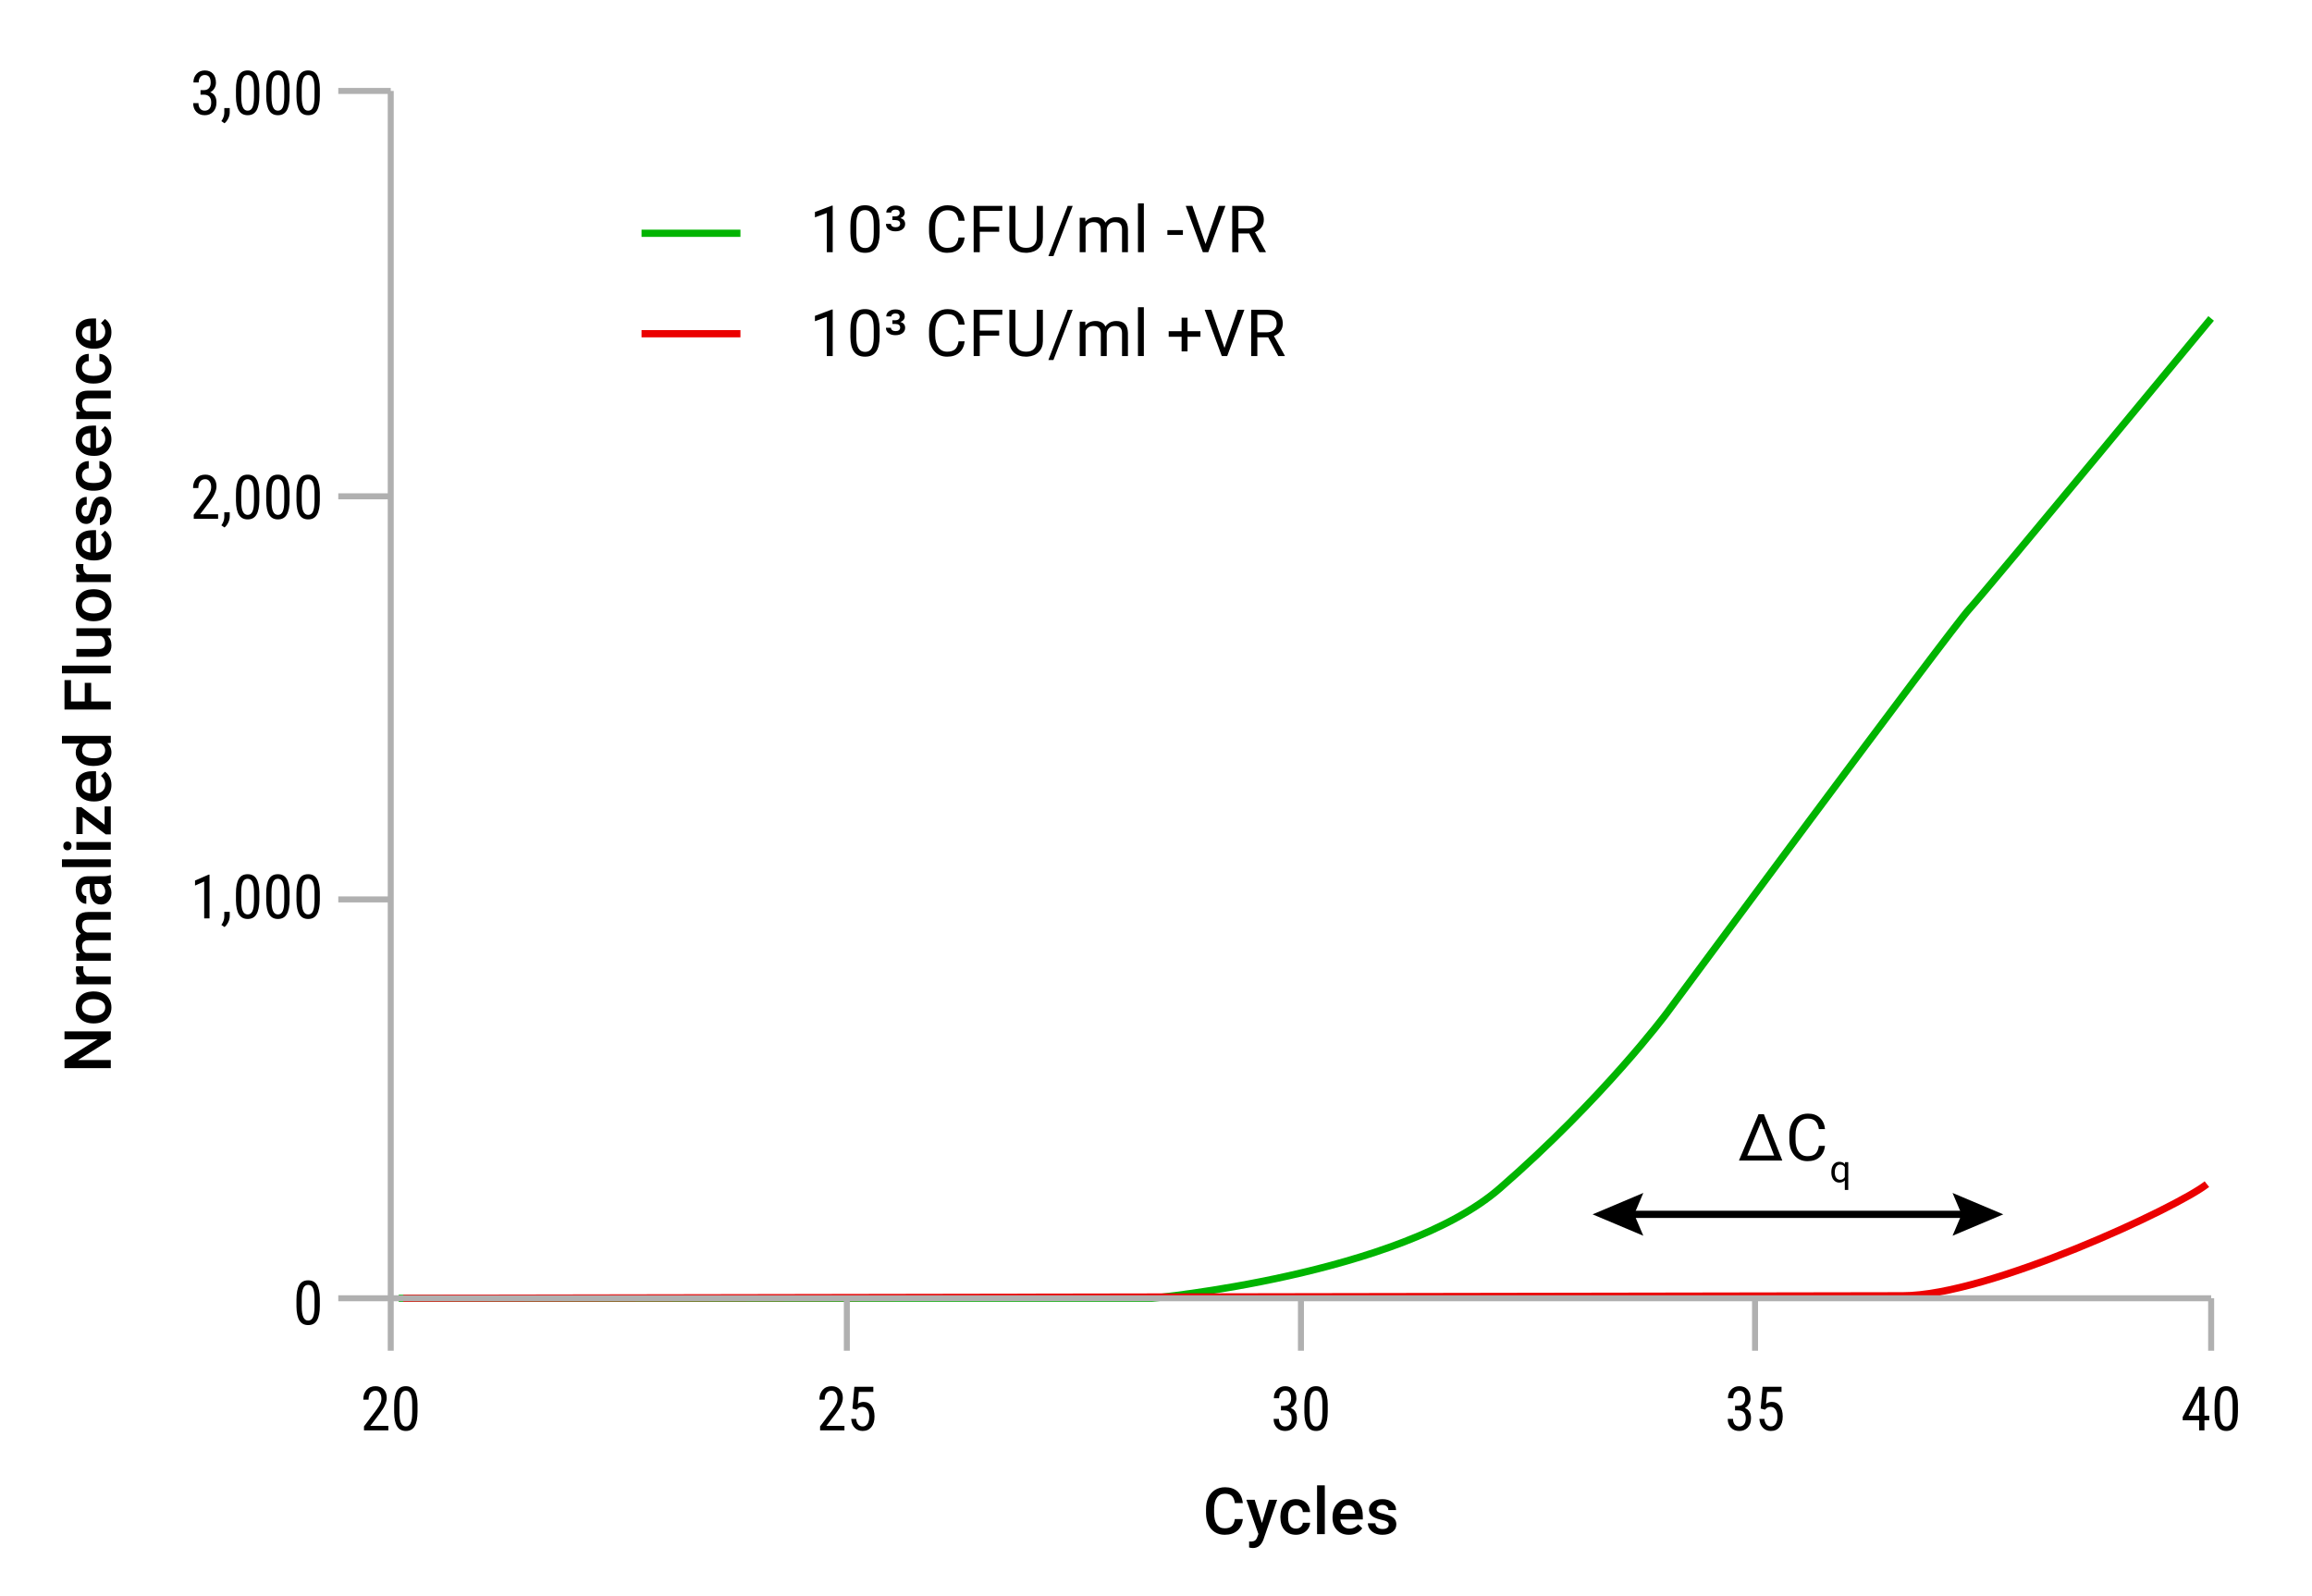 <?xml version="1.0" encoding="UTF-8"?><svg id="b" xmlns="http://www.w3.org/2000/svg" viewBox="0 0 640 441.957"><rect x="88.784" y="411.217" width="542.676" height="18.027" style="fill:none;"/><path d="M344.033,420.563c-.129,1.367-.634,2.433-1.514,3.199s-2.051,1.148-3.512,1.148c-1.021,0-1.92-.242-2.697-.726-.777-.484-1.377-1.172-1.8-2.064-.422-.892-.643-1.927-.66-3.106v-1.197c0-1.209.214-2.273.643-3.195.429-.921,1.043-1.631,1.844-2.13.801-.499,1.727-.748,2.776-.748,1.414,0,2.553.383,3.415,1.148s1.364,1.85,1.505,3.252h-2.218c-.105-.921-.374-1.585-.806-1.993-.431-.408-1.063-.612-1.896-.612-.968,0-1.712.354-2.23,1.062-.52.708-.785,1.746-.797,3.114v1.136c0,1.386.248,2.443.744,3.171.495.728,1.222,1.092,2.178,1.092.874,0,1.531-.197,1.972-.59.439-.393.719-1.047.836-1.962h2.218Z"/><path d="M349.327,421.672l1.936-6.459h2.28l-3.785,10.965c-.58,1.602-1.566,2.402-2.956,2.402-.312,0-.654-.053-1.03-.159v-1.663l.405.026c.539,0,.945-.098,1.219-.294.272-.196.488-.526.646-.989l.309-.818-3.345-9.471h2.306l2.016,6.459Z"/><path d="M358.748,423.203c.533,0,.977-.155,1.328-.466.353-.311.54-.695.563-1.153h2.016c-.023.592-.208,1.146-.555,1.659-.346.514-.815.919-1.408,1.219s-1.231.449-1.918.449c-1.332,0-2.389-.431-3.169-1.293s-1.17-2.053-1.17-3.573v-.22c0-1.449.387-2.609,1.161-3.48.775-.872,1.831-1.307,3.169-1.307,1.132,0,2.055.33,2.768.99s1.087,1.527,1.122,2.601h-2.016c-.023-.546-.21-.995-.559-1.347-.35-.352-.794-.528-1.333-.528-.692,0-1.227.25-1.602.752-.376.501-.566,1.263-.572,2.284v.343c0,1.033.186,1.803.559,2.31.372.507.911.761,1.615.761Z"/><path d="M366.726,424.734h-2.138v-13.518h2.138v13.518Z"/><path d="M373.427,424.91c-1.355,0-2.454-.427-3.296-1.28s-1.263-1.99-1.263-3.41v-.264c0-.95.184-1.8.55-2.548.367-.748.882-1.33,1.545-1.747s1.402-.625,2.218-.625c1.296,0,2.298.414,3.005,1.241.707.828,1.061,1.998,1.061,3.512v.862h-6.222c.064.786.327,1.408.787,1.866.461.458,1.04.687,1.738.687.979,0,1.778-.396,2.394-1.188l1.153,1.1c-.382.569-.891,1.011-1.527,1.324-.637.314-1.351.471-2.143.471ZM373.172,416.752c-.587,0-1.061.205-1.422.616-.36.411-.591.983-.69,1.716h4.074v-.159c-.047-.715-.237-1.257-.571-1.624-.335-.367-.799-.55-1.391-.55Z"/><path d="M384.424,422.147c0-.381-.157-.672-.472-.871-.313-.2-.834-.375-1.562-.528-.728-.152-1.335-.346-1.822-.581-1.067-.516-1.602-1.264-1.602-2.244,0-.821.347-1.508,1.039-2.06.692-.551,1.572-.827,2.64-.827,1.139,0,2.058.282,2.759.845.701.563,1.052,1.294,1.052,2.191h-2.139c0-.411-.152-.752-.457-1.025-.306-.272-.71-.409-1.215-.409-.47,0-.853.109-1.148.326-.296.217-.444.508-.444.872,0,.329.138.583.414.766.275.182.833.365,1.672.55.839.185,1.497.405,1.976.66s.833.562,1.064.919c.232.358.348.792.348,1.303,0,.856-.354,1.55-1.064,2.081-.71.531-1.64.796-2.79.796-.78,0-1.476-.141-2.086-.422-.609-.281-1.085-.668-1.425-1.162-.341-.493-.511-1.023-.511-1.593h2.077c.029.505.22.893.571,1.166.353.273.819.409,1.399.409.563,0,.992-.107,1.285-.321.293-.214.44-.494.44-.84Z"/><rect x="17.149" y="79.364" width="18.027" height="225.875" style="fill:none;"/><path d="M30.667,285.541v2.227l-9.091,5.712h9.091v2.227h-12.813v-2.227l9.126-5.729h-9.126v-2.209h12.813Z"/><path d="M25.817,283.337c-.933,0-1.773-.185-2.521-.554s-1.323-.889-1.725-1.558c-.402-.669-.603-1.438-.603-2.306,0-1.285.414-2.328,1.241-3.128.828-.801,1.925-1.233,3.292-1.298l.502-.009c.938,0,1.777.18,2.517.541s1.312.877,1.716,1.549.607,1.448.607,2.328c0,1.344-.447,2.419-1.342,3.226s-2.087,1.21-3.578,1.21h-.105ZM26.002,281.198c.979,0,1.747-.202,2.301-.607.554-.405.832-.968.832-1.69s-.282-1.283-.845-1.685c-.563-.402-1.388-.603-2.473-.603-.962,0-1.725.207-2.288.621-.563.414-.845.976-.845,1.685,0,.698.277,1.253.832,1.664.554.411,1.383.616,2.486.616Z"/><path d="M23.098,267.51c-.047.282-.07.572-.07.871,0,.98.375,1.64,1.126,1.98h6.512v2.139h-9.522v-2.042l1.064-.053c-.827-.516-1.241-1.232-1.241-2.147,0-.305.041-.558.123-.757l2.007.009Z"/><path d="M21.145,263.968l.994-.062c-.78-.669-1.17-1.584-1.17-2.746,0-1.273.487-2.144,1.461-2.614-.974-.692-1.461-1.666-1.461-2.922,0-1.05.291-1.832.871-2.345.581-.513,1.438-.776,2.57-.788h6.257v2.139h-6.196c-.604,0-1.047.132-1.329.396s-.422.701-.422,1.311c0,.487.13.885.392,1.193.261.308.603.523,1.025.646l6.53-.009v2.139h-6.266c-1.121.029-1.681.602-1.681,1.716,0,.856.349,1.464,1.047,1.821h6.899v2.139h-9.522v-2.015Z"/><path d="M30.667,244.426c-.182.094-.478.176-.889.247.71.681,1.064,1.514,1.064,2.499,0,.957-.272,1.737-.818,2.341-.545.604-1.22.907-2.024.907-1.015,0-1.794-.377-2.336-1.131-.543-.754-.814-1.832-.814-3.234v-1.311h-.625c-.493,0-.887.138-1.184.414s-.445.695-.445,1.258c0,.487.122.886.365,1.197.244.311.553.467.929.467v2.138c-.522,0-1.011-.173-1.465-.519s-.811-.817-1.069-1.413c-.258-.595-.387-1.26-.387-1.993,0-1.115.28-2.003.84-2.667.561-.663,1.348-1.003,2.363-1.021h4.294c.857,0,1.54-.12,2.051-.361h.149v2.183ZM29.126,246.776c0-.422-.103-.82-.308-1.192-.205-.373-.481-.653-.827-.84h-1.795v1.153c0,.792.138,1.388.414,1.787.276.399.666.598,1.17.598.411,0,.738-.136.981-.409s.365-.638.365-1.096Z"/><path d="M30.667,237.909v2.139h-13.518v-2.139h13.518Z"/><path d="M18.671,235.397c-.329,0-.602-.104-.818-.312-.217-.208-.326-.506-.326-.893s.108-.687.326-.898c.217-.211.49-.316.818-.316.323,0,.591.105.805.316.214.211.321.511.321.898s-.107.685-.321.893c-.214.208-.482.312-.805.312ZM30.667,233.126v2.139h-9.522v-2.139h9.522Z"/><path d="M28.959,228.335v-5.069h1.708v7.727h-1.399l-6.398-4.832v4.744h-1.725v-7.454h1.355l6.459,4.884Z"/><path d="M30.842,217.321c0,1.355-.427,2.454-1.28,3.296s-1.99,1.263-3.41,1.263h-.264c-.95,0-1.8-.183-2.548-.55s-1.33-.882-1.747-1.545c-.417-.663-.625-1.402-.625-2.217,0-1.297.414-2.298,1.241-3.005.828-.707,1.998-1.061,3.512-1.061h.862v6.222c.786-.064,1.408-.327,1.866-.788.458-.46.687-1.04.687-1.738,0-.98-.396-1.778-1.188-2.394l1.1-1.153c.569.381,1.011.891,1.324,1.527.314.637.471,1.351.471,2.143ZM22.685,217.577c0,.586.205,1.06.616,1.421.411.361.983.591,1.716.691v-4.075h-.159c-.715.047-1.257.238-1.624.572s-.55.798-.55,1.391Z"/><path d="M25.835,212.063c-1.467,0-2.645-.34-3.533-1.021-.889-.68-1.333-1.593-1.333-2.737,0-1.009.352-1.825,1.056-2.446h-4.875v-2.139h13.518v1.936l-.986.105c.774.64,1.162,1.493,1.162,2.561,0,1.115-.449,2.017-1.346,2.706-.898.689-2.118,1.034-3.661,1.034ZM26.02,209.924c.968,0,1.723-.186,2.266-.559.542-.373.814-.902.814-1.588,0-.875-.39-1.514-1.17-1.918h-4.066c-.763.393-1.144,1.026-1.144,1.901,0,.692.274,1.226.823,1.602.549.375,1.375.563,2.478.563Z"/><path d="M25.237,189.05v5.157h5.43v2.227h-12.813v-8.141h1.795v5.914h3.811v-5.157h1.778Z"/><path d="M30.667,184.285v2.139h-13.518v-2.139h13.518Z"/><path d="M29.734,176.008c.739.628,1.108,1.52,1.108,2.675,0,1.033-.302,1.814-.906,2.345-.604.531-1.479.796-2.623.796h-6.169v-2.139h6.143c1.208,0,1.813-.501,1.813-1.505,0-1.038-.373-1.739-1.118-2.103h-6.838v-2.139h9.522v2.016l-.933.053Z"/><path d="M25.817,171.982c-.933,0-1.773-.185-2.521-.554s-1.323-.889-1.725-1.558c-.402-.669-.603-1.438-.603-2.306,0-1.285.414-2.328,1.241-3.128.828-.801,1.925-1.233,3.292-1.298l.502-.009c.938,0,1.777.18,2.517.541s1.312.877,1.716,1.549.607,1.448.607,2.328c0,1.344-.447,2.419-1.342,3.226s-2.087,1.21-3.578,1.21h-.105ZM26.002,169.843c.979,0,1.747-.202,2.301-.607.554-.405.832-.968.832-1.69s-.282-1.283-.845-1.685c-.563-.402-1.388-.603-2.473-.603-.962,0-1.725.207-2.288.621-.563.414-.845.976-.845,1.685,0,.698.277,1.253.832,1.664.554.411,1.383.616,2.486.616Z"/><path d="M23.098,156.155c-.047.282-.07.572-.07.871,0,.98.375,1.64,1.126,1.98h6.512v2.139h-9.522v-2.042l1.064-.053c-.827-.516-1.241-1.232-1.241-2.147,0-.305.041-.558.123-.757l2.007.009Z"/><path d="M30.842,150.598c0,1.355-.427,2.454-1.28,3.296s-1.99,1.263-3.41,1.263h-.264c-.95,0-1.8-.183-2.548-.55s-1.33-.882-1.747-1.545c-.417-.663-.625-1.402-.625-2.217,0-1.297.414-2.298,1.241-3.005.828-.707,1.998-1.061,3.512-1.061h.862v6.222c.786-.064,1.408-.327,1.866-.788.458-.46.687-1.04.687-1.738,0-.98-.396-1.778-1.188-2.394l1.1-1.153c.569.381,1.011.891,1.324,1.527.314.637.471,1.351.471,2.143ZM22.685,150.853c0,.586.205,1.06.616,1.421.411.361.983.591,1.716.691v-4.075h-.159c-.715.047-1.257.238-1.624.572s-.55.798-.55,1.391Z"/><path d="M28.079,139.602c-.381,0-.672.157-.871.471-.2.314-.375.834-.528,1.562-.152.728-.346,1.335-.581,1.822-.516,1.068-1.264,1.602-2.244,1.602-.821,0-1.508-.346-2.06-1.038-.551-.692-.827-1.572-.827-2.64,0-1.138.282-2.058.845-2.759.563-.701,1.294-1.052,2.191-1.052v2.139c-.411,0-.752.153-1.025.458-.272.305-.409.71-.409,1.215,0,.469.109.852.326,1.148.217.296.508.444.872.444.329,0,.583-.138.766-.414.182-.276.365-.833.55-1.672.185-.839.405-1.498.66-1.976s.562-.833.919-1.065c.358-.231.792-.348,1.303-.348.856,0,1.55.355,2.081,1.065.531.71.796,1.64.796,2.79,0,.78-.141,1.476-.422,2.085-.281.61-.668,1.085-1.162,1.426-.493.34-1.023.51-1.593.51v-2.077c.505-.029.893-.22,1.166-.572s.409-.818.409-1.399c0-.563-.107-.991-.321-1.285-.214-.293-.494-.44-.84-.44Z"/><path d="M29.135,131.545c0-.534-.155-.977-.466-1.329s-.695-.54-1.153-.563v-2.016c.592.023,1.146.208,1.659.555.514.346.919.815,1.219,1.408.299.593.449,1.232.449,1.919,0,1.332-.431,2.388-1.293,3.168s-2.053,1.17-3.573,1.17h-.22c-1.449,0-2.609-.387-3.48-1.162-.872-.774-1.307-1.831-1.307-3.168,0-1.132.33-2.055.99-2.768s1.527-1.087,2.601-1.122v2.016c-.546.023-.995.209-1.347.559s-.528.793-.528,1.333c0,.692.25,1.226.752,1.602.501.375,1.263.566,2.284.572h.343c1.033,0,1.803-.186,2.31-.559s.761-.911.761-1.615Z"/><path d="M30.842,121.649c0,1.355-.427,2.454-1.28,3.296s-1.99,1.263-3.41,1.263h-.264c-.95,0-1.8-.183-2.548-.55s-1.33-.882-1.747-1.545c-.417-.663-.625-1.402-.625-2.217,0-1.297.414-2.298,1.241-3.005.828-.707,1.998-1.061,3.512-1.061h.862v6.222c.786-.064,1.408-.327,1.866-.788.458-.46.687-1.04.687-1.738,0-.98-.396-1.778-1.188-2.394l1.1-1.153c.569.381,1.011.891,1.324,1.527.314.637.471,1.351.471,2.143ZM22.685,121.904c0,.586.205,1.06.616,1.421.411.361.983.591,1.716.691v-4.075h-.159c-.715.047-1.257.238-1.624.572s-.55.798-.55,1.391Z"/><path d="M21.145,114.006l1.1-.062c-.851-.704-1.276-1.628-1.276-2.772,0-1.983,1.135-2.992,3.406-3.027h6.292v2.139h-6.169c-.604,0-1.052.13-1.342.392s-.436.688-.436,1.28c0,.863.39,1.505,1.17,1.927h6.776v2.139h-9.522v-2.015Z"/><path d="M29.135,101.874c0-.534-.155-.977-.466-1.329s-.695-.54-1.153-.563v-2.016c.592.023,1.146.208,1.659.555.514.346.919.815,1.219,1.408.299.593.449,1.232.449,1.919,0,1.332-.431,2.388-1.293,3.168s-2.053,1.17-3.573,1.17h-.22c-1.449,0-2.609-.387-3.48-1.162-.872-.774-1.307-1.831-1.307-3.168,0-1.132.33-2.055.99-2.768s1.527-1.087,2.601-1.122v2.016c-.546.023-.995.209-1.347.559s-.528.793-.528,1.333c0,.692.25,1.226.752,1.602.501.375,1.263.566,2.284.572h.343c1.033,0,1.803-.186,2.31-.559s.761-.911.761-1.615Z"/><path d="M30.842,91.978c0,1.355-.427,2.454-1.28,3.296s-1.99,1.263-3.41,1.263h-.264c-.95,0-1.8-.183-2.548-.55s-1.33-.882-1.747-1.545c-.417-.663-.625-1.402-.625-2.217,0-1.297.414-2.298,1.241-3.005.828-.707,1.998-1.061,3.512-1.061h.862v6.222c.786-.064,1.408-.327,1.866-.788.458-.46.687-1.04.687-1.738,0-.98-.396-1.778-1.188-2.394l1.1-1.153c.569.381,1.011.891,1.324,1.527.314.637.471,1.351.471,2.143ZM22.685,92.233c0,.586.205,1.06.616,1.421.411.361.983.591,1.716.691v-4.075h-.159c-.715.047-1.257.238-1.624.572s-.55.798-.55,1.391Z"/><path d="M230.509,69.817h-1.637v-10.851l-3.283,1.206v-1.479l4.664-1.751h.255v12.875Z"/><path d="M243.494,64.352c0,1.907-.326,3.324-.977,4.251-.651.927-1.669,1.39-3.054,1.39-1.367,0-2.379-.453-3.037-1.359-.657-.907-.997-2.26-1.021-4.062v-2.174c0-1.883.326-3.283.977-4.198.651-.915,1.672-1.373,3.062-1.373,1.379,0,2.394.442,3.045,1.325.651.883.985,2.246,1.003,4.088v2.112ZM241.866,62.125c0-1.378-.194-2.383-.581-3.014-.387-.63-1-.946-1.839-.946-.833,0-1.44.314-1.821.941-.382.628-.578,1.593-.59,2.896v2.605c0,1.385.201,2.407.603,3.067.402.66,1.01.99,1.826.99.804,0,1.4-.311,1.791-.933.39-.622.594-1.602.612-2.939v-2.667Z"/><path d="M247.027,59.908h.739c.434,0,.757-.09.968-.27.211-.18.317-.411.317-.694,0-.265-.093-.483-.277-.654-.185-.171-.483-.256-.893-.256-.334,0-.612.075-.832.227-.22.151-.33.349-.33.592h-1.381c0-.575.239-1.043.717-1.404.478-.361,1.081-.541,1.808-.541.804,0,1.435.177,1.893.532.458.355.686.837.686,1.448,0,.323-.103.618-.308.884-.206.267-.502.474-.889.621.874.241,1.312.78,1.312,1.619,0,.622-.25,1.116-.748,1.483-.499.367-1.147.55-1.945.55-.774,0-1.405-.185-1.892-.555-.487-.37-.73-.868-.73-1.496h1.391c0,.264.116.484.348.66.232.176.544.264.938.264.411,0,.723-.088.937-.264.214-.176.321-.414.321-.713,0-.663-.458-1-1.373-1.012h-.774v-1.021Z"/><path d="M267.039,65.751c-.158,1.355-.659,2.401-1.5,3.138s-1.961,1.104-3.357,1.104c-1.514,0-2.727-.542-3.639-1.628-.912-1.085-1.368-2.538-1.368-4.356v-1.232c0-1.191.212-2.238.638-3.142.426-.903,1.028-1.597,1.809-2.082.78-.484,1.684-.726,2.711-.726,1.361,0,2.452.38,3.273,1.14.821.76,1.3,1.812,1.435,3.155h-1.698c-.147-1.024-.465-1.766-.955-2.225s-1.175-.688-2.055-.688c-1.08,0-1.926.399-2.539,1.198-.613.799-.92,1.935-.92,3.409v1.242c0,1.392.291,2.499.872,3.321.581.822,1.393,1.233,2.438,1.233.938,0,1.659-.213,2.161-.638s.834-1.166.999-2.222h1.698Z"/><path d="M276.592,64.159h-5.377v5.659h-1.689v-12.813h7.938v1.381h-6.249v4.392h5.377v1.382Z"/><path d="M288.688,57.004v8.712c-.006,1.208-.386,2.197-1.14,2.966s-1.776,1.2-3.067,1.293l-.449.018c-1.402,0-2.52-.378-3.353-1.135-.833-.757-1.256-1.798-1.268-3.124v-8.73h1.672v8.677c0,.927.255,1.647.766,2.161.51.513,1.238.77,2.183.77.956,0,1.688-.255,2.195-.766.508-.511.762-1.229.762-2.156v-8.686h1.698Z"/><path d="M291.605,70.917h-1.399l5.351-13.914h1.39l-5.342,13.914Z"/><path d="M300.418,60.295l.044,1.056c.698-.821,1.64-1.232,2.825-1.232,1.332,0,2.238.51,2.719,1.531.317-.458.729-.827,1.237-1.109.507-.282,1.107-.422,1.799-.422,2.089,0,3.151,1.106,3.186,3.318v6.38h-1.628v-6.284c0-.68-.156-1.189-.467-1.527s-.833-.506-1.566-.506c-.604,0-1.106.18-1.505.541s-.631.847-.695,1.457v6.319h-1.637v-6.24c0-1.384-.678-2.077-2.033-2.077-1.068,0-1.798.455-2.191,1.364v6.953h-1.628v-9.522h1.54Z"/><path d="M316.634,69.817h-1.628v-13.518h1.628v13.518Z"/><path d="M327.449,65.039h-4.295v-1.329h4.295v1.329Z"/><path d="M333.711,67.573l3.661-10.569h1.848l-4.752,12.813h-1.496l-4.744-12.813h1.84l3.644,10.569Z"/><path d="M345.815,64.634h-3.01v5.184h-1.698v-12.813h4.242c1.443,0,2.553.329,3.331.985.777.657,1.166,1.614,1.166,2.869,0,.798-.216,1.493-.647,2.086-.431.592-1.031,1.036-1.8,1.329l3.01,5.439v.105h-1.812l-2.781-5.184ZM342.806,63.252h2.597c.839,0,1.506-.217,2.002-.652.495-.435.743-1.017.743-1.746,0-.793-.236-1.401-.708-1.825-.473-.423-1.154-.638-2.046-.644h-2.588v4.867Z"/><path d="M230.509,98.57h-1.637v-10.851l-3.283,1.206v-1.479l4.664-1.751h.255v12.875Z"/><path d="M243.494,93.105c0,1.907-.326,3.324-.977,4.251-.651.927-1.669,1.39-3.054,1.39-1.367,0-2.379-.453-3.037-1.359-.657-.907-.997-2.26-1.021-4.062v-2.174c0-1.883.326-3.283.977-4.198.651-.915,1.672-1.373,3.062-1.373,1.379,0,2.394.442,3.045,1.325.651.883.985,2.246,1.003,4.088v2.112ZM241.866,90.878c0-1.378-.194-2.383-.581-3.014-.387-.63-1-.946-1.839-.946-.833,0-1.44.314-1.821.941-.382.628-.578,1.593-.59,2.896v2.605c0,1.385.201,2.407.603,3.067.402.66,1.01.99,1.826.99.804,0,1.4-.311,1.791-.933.39-.622.594-1.602.612-2.939v-2.667Z"/><path d="M247.027,88.661h.739c.434,0,.757-.09.968-.27.211-.18.317-.411.317-.694,0-.265-.093-.483-.277-.654-.185-.171-.483-.256-.893-.256-.334,0-.612.075-.832.227-.22.151-.33.349-.33.592h-1.381c0-.575.239-1.043.717-1.404.478-.361,1.081-.541,1.808-.541.804,0,1.435.177,1.893.532.458.355.686.837.686,1.448,0,.323-.103.618-.308.884-.206.267-.502.474-.889.621.874.241,1.312.78,1.312,1.619,0,.622-.25,1.116-.748,1.483-.499.367-1.147.55-1.945.55-.774,0-1.405-.185-1.892-.555-.487-.37-.73-.868-.73-1.496h1.391c0,.264.116.484.348.66.232.176.544.264.938.264.411,0,.723-.088.937-.264.214-.176.321-.414.321-.713,0-.663-.458-1-1.373-1.012h-.774v-1.021Z"/><path d="M267.039,94.504c-.158,1.355-.659,2.401-1.5,3.138s-1.961,1.104-3.357,1.104c-1.514,0-2.727-.542-3.639-1.628-.912-1.085-1.368-2.538-1.368-4.356v-1.232c0-1.191.212-2.238.638-3.142.426-.903,1.028-1.597,1.809-2.082.78-.484,1.684-.726,2.711-.726,1.361,0,2.452.38,3.273,1.14.821.76,1.3,1.812,1.435,3.155h-1.698c-.147-1.024-.465-1.766-.955-2.225s-1.175-.688-2.055-.688c-1.08,0-1.926.399-2.539,1.198-.613.799-.92,1.935-.92,3.409v1.242c0,1.392.291,2.499.872,3.321.581.822,1.393,1.233,2.438,1.233.938,0,1.659-.213,2.161-.638s.834-1.166.999-2.222h1.698Z"/><path d="M276.592,92.912h-5.377v5.659h-1.689v-12.813h7.938v1.381h-6.249v4.392h5.377v1.382Z"/><path d="M288.688,85.757v8.712c-.006,1.208-.386,2.197-1.14,2.966s-1.776,1.2-3.067,1.293l-.449.018c-1.402,0-2.52-.378-3.353-1.135-.833-.757-1.256-1.798-1.268-3.124v-8.73h1.672v8.677c0,.927.255,1.647.766,2.161.51.513,1.238.77,2.183.77.956,0,1.688-.255,2.195-.766.508-.511.762-1.229.762-2.156v-8.686h1.698Z"/><path d="M291.605,99.67h-1.399l5.351-13.914h1.39l-5.342,13.914Z"/><path d="M300.418,89.048l.044,1.056c.698-.821,1.64-1.232,2.825-1.232,1.332,0,2.238.51,2.719,1.531.317-.458.729-.827,1.237-1.109.507-.282,1.107-.422,1.799-.422,2.089,0,3.151,1.106,3.186,3.318v6.38h-1.628v-6.284c0-.68-.156-1.189-.467-1.527s-.833-.506-1.566-.506c-.604,0-1.106.18-1.505.541s-.631.847-.695,1.457v6.319h-1.637v-6.24c0-1.384-.678-2.077-2.033-2.077-1.068,0-1.798.455-2.191,1.364v6.953h-1.628v-9.522h1.54Z"/><path d="M316.634,98.57h-1.628v-13.518h1.628v13.518Z"/><path d="M328.726,91.697h3.573v1.54h-3.573v4.048h-1.637v-4.048h-3.573v-1.54h3.573v-3.74h1.637v3.74Z"/><path d="M338.956,96.326l3.661-10.569h1.848l-4.752,12.813h-1.496l-4.744-12.813h1.84l3.644,10.569Z"/><path d="M351.061,93.387h-3.01v5.184h-1.698v-12.813h4.242c1.443,0,2.553.329,3.331.985.777.657,1.166,1.614,1.166,2.869,0,.798-.216,1.493-.647,2.086-.431.592-1.031,1.036-1.8,1.329l3.01,5.439v.105h-1.812l-2.781-5.184ZM348.051,92.005h2.597c.839,0,1.506-.217,2.002-.652.495-.435.743-1.017.743-1.746,0-.793-.236-1.401-.708-1.825-.473-.423-1.154-.638-2.046-.644h-2.588v4.867Z"/><path d="M486.784,308.483h1.496l5.095,12.813h-12.004l5.413-12.813ZM483.677,319.915h7.428l-3.599-9.364-3.829,9.364Z"/><path d="M505.192,317.23c-.159,1.355-.659,2.401-1.501,3.138s-1.961,1.104-3.357,1.104c-1.514,0-2.727-.542-3.639-1.628-.913-1.085-1.369-2.538-1.369-4.356v-1.232c0-1.191.213-2.238.639-3.142.425-.903,1.028-1.597,1.809-2.082.78-.484,1.684-.726,2.71-.726,1.361,0,2.452.38,3.274,1.14.821.76,1.299,1.812,1.435,3.155h-1.699c-.146-1.024-.465-1.766-.954-2.225-.49-.459-1.176-.688-2.056-.688-1.079,0-1.926.399-2.539,1.198-.612.799-.919,1.935-.919,3.409v1.242c0,1.392.29,2.499.871,3.321.581.822,1.394,1.233,2.438,1.233.938,0,1.659-.213,2.16-.638.502-.425.835-1.166.999-2.222h1.699Z"/><path d="M506.946,324.477c0-.873.2-1.562.601-2.07s.937-.762,1.611-.762c.656,0,1.175.22,1.554.662l.041-.559h.873v7.686h-.949v-2.647c-.384.411-.894.616-1.529.616-.671,0-1.205-.261-1.604-.782s-.598-1.213-.598-2.076v-.066ZM507.896,324.584c0,.636.134,1.136.403,1.499.268.362.63.543,1.085.543.564,0,.995-.25,1.293-.749v-2.719c-.302-.489-.729-.733-1.283-.733-.458,0-.822.182-1.093.546s-.405.902-.405,1.613Z"/><path d="M88.529,361.543c0,1.778-.26,3.107-.778,3.988-.52.881-1.333,1.321-2.444,1.321-1.077,0-1.88-.422-2.41-1.267s-.806-2.115-.828-3.81v-2.071c0-1.761.261-3.076.783-3.943.521-.867,1.335-1.3,2.439-1.3,1.088,0,1.893.412,2.415,1.234.522.823.796,2.068.824,3.735v2.112ZM87.063,359.447c0-1.275-.141-2.216-.422-2.82-.282-.604-.732-.907-1.351-.907-.602,0-1.043.297-1.325.89-.281.594-.428,1.49-.439,2.688v2.485c0,1.27.146,2.224.439,2.862.293.638.74.957,1.342.957.597,0,1.036-.301,1.317-.903.281-.602.428-1.521.439-2.758v-2.493Z"/><path d="M57.998,254.252h-1.474v-10.213l-2.535,1.135v-1.392l3.777-1.648h.232v12.118Z"/><path d="M62.148,256.654l-.87-.596c.519-.724.79-1.469.812-2.236v-1.383h1.5v1.201c0,.558-.137,1.115-.41,1.673s-.617,1.005-1.031,1.342Z"/><path d="M71.781,249.108c0,1.778-.26,3.107-.778,3.988-.52.881-1.333,1.321-2.444,1.321-1.077,0-1.88-.422-2.41-1.267s-.806-2.115-.828-3.81v-2.071c0-1.761.261-3.076.783-3.943.521-.867,1.335-1.3,2.439-1.3,1.088,0,1.893.412,2.415,1.234.522.823.796,2.068.824,3.735v2.112ZM70.315,247.013c0-1.275-.141-2.216-.422-2.82-.282-.604-.732-.907-1.351-.907-.602,0-1.043.297-1.325.89-.281.594-.428,1.49-.439,2.688v2.485c0,1.27.146,2.224.439,2.862.293.638.74.957,1.342.957.597,0,1.036-.301,1.317-.903.281-.602.428-1.521.439-2.758v-2.493Z"/><path d="M80.155,249.108c0,1.778-.26,3.107-.778,3.988-.52.881-1.333,1.321-2.444,1.321-1.077,0-1.88-.422-2.41-1.267s-.806-2.115-.828-3.81v-2.071c0-1.761.261-3.076.783-3.943.521-.867,1.335-1.3,2.439-1.3,1.088,0,1.893.412,2.415,1.234.522.823.796,2.068.824,3.735v2.112ZM78.689,247.013c0-1.275-.141-2.216-.422-2.82-.282-.604-.732-.907-1.351-.907-.602,0-1.043.297-1.325.89-.281.594-.428,1.49-.439,2.688v2.485c0,1.27.146,2.224.439,2.862.293.638.74.957,1.342.957.597,0,1.036-.301,1.317-.903.281-.602.428-1.521.439-2.758v-2.493Z"/><path d="M88.529,249.108c0,1.778-.26,3.107-.778,3.988-.52.881-1.333,1.321-2.444,1.321-1.077,0-1.88-.422-2.41-1.267s-.806-2.115-.828-3.81v-2.071c0-1.761.261-3.076.783-3.943.521-.867,1.335-1.3,2.439-1.3,1.088,0,1.893.412,2.415,1.234.522.823.796,2.068.824,3.735v2.112ZM87.063,247.013c0-1.275-.141-2.216-.422-2.82-.282-.604-.732-.907-1.351-.907-.602,0-1.043.297-1.325.89-.281.594-.428,1.49-.439,2.688v2.485c0,1.27.146,2.224.439,2.862.293.638.74.957,1.342.957.597,0,1.036-.301,1.317-.903.281-.602.428-1.521.439-2.758v-2.493Z"/><path d="M60.375,143.63h-6.742v-1.102l3.437-4.556c.519-.701.879-1.277,1.081-1.727.202-.45.302-.926.302-1.429,0-.641-.149-1.16-.447-1.557-.298-.397-.69-.596-1.176-.596-.613,0-1.087.211-1.421.633s-.501,1.031-.501,1.827h-1.466c0-1.11.303-2.007.911-2.692.607-.685,1.433-1.027,2.477-1.027.96,0,1.717.294,2.269.882.552.588.829,1.371.829,2.348,0,1.193-.621,2.604-1.864,4.232l-2.684,3.512h4.995v1.25Z"/><path d="M62.148,146.032l-.87-.596c.519-.724.79-1.469.812-2.236v-1.383h1.5v1.201c0,.558-.137,1.115-.41,1.673s-.617,1.005-1.031,1.342Z"/><path d="M71.781,138.487c0,1.778-.26,3.107-.778,3.988-.52.881-1.333,1.321-2.444,1.321-1.077,0-1.88-.422-2.41-1.267s-.806-2.115-.828-3.81v-2.071c0-1.761.261-3.076.783-3.943.521-.867,1.335-1.3,2.439-1.3,1.088,0,1.893.412,2.415,1.234.522.823.796,2.068.824,3.735v2.112ZM70.315,136.391c0-1.275-.141-2.216-.422-2.82-.282-.604-.732-.907-1.351-.907-.602,0-1.043.297-1.325.89-.281.594-.428,1.49-.439,2.688v2.485c0,1.27.146,2.224.439,2.862.293.638.74.957,1.342.957.597,0,1.036-.301,1.317-.903.281-.602.428-1.521.439-2.758v-2.493Z"/><path d="M80.155,138.487c0,1.778-.26,3.107-.778,3.988-.52.881-1.333,1.321-2.444,1.321-1.077,0-1.88-.422-2.41-1.267s-.806-2.115-.828-3.81v-2.071c0-1.761.261-3.076.783-3.943.521-.867,1.335-1.3,2.439-1.3,1.088,0,1.893.412,2.415,1.234.522.823.796,2.068.824,3.735v2.112ZM78.689,136.391c0-1.275-.141-2.216-.422-2.82-.282-.604-.732-.907-1.351-.907-.602,0-1.043.297-1.325.89-.281.594-.428,1.49-.439,2.688v2.485c0,1.27.146,2.224.439,2.862.293.638.74.957,1.342.957.597,0,1.036-.301,1.317-.903.281-.602.428-1.521.439-2.758v-2.493Z"/><path d="M88.529,138.487c0,1.778-.26,3.107-.778,3.988-.52.881-1.333,1.321-2.444,1.321-1.077,0-1.88-.422-2.41-1.267s-.806-2.115-.828-3.81v-2.071c0-1.761.261-3.076.783-3.943.521-.867,1.335-1.3,2.439-1.3,1.088,0,1.893.412,2.415,1.234.522.823.796,2.068.824,3.735v2.112ZM87.063,136.391c0-1.275-.141-2.216-.422-2.82-.282-.604-.732-.907-1.351-.907-.602,0-1.043.297-1.325.89-.281.594-.428,1.49-.439,2.688v2.485c0,1.27.146,2.224.439,2.862.293.638.74.957,1.342.957.597,0,1.036-.301,1.317-.903.281-.602.428-1.521.439-2.758v-2.493Z"/><path d="M55.505,24.953h.936c.602,0,1.066-.185,1.392-.555.326-.37.489-.875.489-1.516,0-1.414-.547-2.12-1.64-2.12-.524,0-.936.19-1.234.571-.298.381-.447.881-.447,1.499h-1.458c0-.966.294-1.763.882-2.389.588-.627,1.34-.94,2.257-.94.95,0,1.704.297,2.261.891s.836,1.434.836,2.522c0,.558-.145,1.078-.435,1.562-.29.483-.667.838-1.131,1.064,1.138.42,1.707,1.361,1.707,2.825,0,1.077-.3,1.934-.899,2.572s-1.382.957-2.348.957c-.955,0-1.727-.302-2.315-.907-.588-.605-.882-1.418-.882-2.439h1.466c0,.641.154,1.15.464,1.528.309.378.731.567,1.267.567.547,0,.981-.185,1.305-.555.323-.37.484-.933.484-1.689,0-1.463-.693-2.195-2.079-2.195h-.878v-1.25Z"/><path d="M62.148,34.13l-.87-.596c.519-.724.79-1.469.812-2.236v-1.383h1.5v1.201c0,.558-.137,1.115-.41,1.673s-.617,1.005-1.031,1.342Z"/><path d="M71.781,26.585c0,1.778-.26,3.107-.778,3.988-.52.881-1.333,1.321-2.444,1.321-1.077,0-1.88-.422-2.41-1.267s-.806-2.115-.828-3.81v-2.071c0-1.761.261-3.076.783-3.943.521-.867,1.335-1.3,2.439-1.3,1.088,0,1.893.412,2.415,1.234.522.823.796,2.068.824,3.735v2.112ZM70.315,24.489c0-1.275-.141-2.216-.422-2.82-.282-.604-.732-.907-1.351-.907-.602,0-1.043.297-1.325.89-.281.594-.428,1.49-.439,2.688v2.485c0,1.27.146,2.224.439,2.862.293.638.74.957,1.342.957.597,0,1.036-.301,1.317-.903.281-.602.428-1.521.439-2.758v-2.493Z"/><path d="M80.155,26.585c0,1.778-.26,3.107-.778,3.988-.52.881-1.333,1.321-2.444,1.321-1.077,0-1.88-.422-2.41-1.267s-.806-2.115-.828-3.81v-2.071c0-1.761.261-3.076.783-3.943.521-.867,1.335-1.3,2.439-1.3,1.088,0,1.893.412,2.415,1.234.522.823.796,2.068.824,3.735v2.112ZM78.689,24.489c0-1.275-.141-2.216-.422-2.82-.282-.604-.732-.907-1.351-.907-.602,0-1.043.297-1.325.89-.281.594-.428,1.49-.439,2.688v2.485c0,1.27.146,2.224.439,2.862.293.638.74.957,1.342.957.597,0,1.036-.301,1.317-.903.281-.602.428-1.521.439-2.758v-2.493Z"/><path d="M88.529,26.585c0,1.778-.26,3.107-.778,3.988-.52.881-1.333,1.321-2.444,1.321-1.077,0-1.88-.422-2.41-1.267s-.806-2.115-.828-3.81v-2.071c0-1.761.261-3.076.783-3.943.521-.867,1.335-1.3,2.439-1.3,1.088,0,1.893.412,2.415,1.234.522.823.796,2.068.824,3.735v2.112ZM87.063,24.489c0-1.275-.141-2.216-.422-2.82-.282-.604-.732-.907-1.351-.907-.602,0-1.043.297-1.325.89-.281.594-.428,1.49-.439,2.688v2.485c0,1.27.146,2.224.439,2.862.293.638.74.957,1.342.957.597,0,1.036-.301,1.317-.903.281-.602.428-1.521.439-2.758v-2.493Z"/><path d="M107.499,395.998h-6.742v-1.102l3.437-4.556c.519-.701.879-1.277,1.081-1.727.202-.45.302-.926.302-1.429,0-.641-.149-1.16-.447-1.557-.298-.397-.69-.596-1.176-.596-.613,0-1.087.211-1.421.633s-.501,1.031-.501,1.827h-1.466c0-1.11.303-2.007.911-2.692.607-.685,1.433-1.027,2.477-1.027.96,0,1.717.294,2.269.882.552.588.829,1.371.829,2.348,0,1.193-.621,2.604-1.864,4.232l-2.684,3.512h4.995v1.25Z"/><path d="M115.575,390.854c0,1.778-.26,3.107-.778,3.988-.52.881-1.333,1.321-2.444,1.321-1.077,0-1.88-.422-2.41-1.267s-.806-2.115-.828-3.81v-2.071c0-1.761.261-3.076.783-3.943.521-.867,1.335-1.3,2.439-1.3,1.088,0,1.893.412,2.415,1.234.522.823.796,2.068.824,3.735v2.112ZM114.109,388.759c0-1.275-.141-2.216-.422-2.82-.282-.604-.732-.907-1.351-.907-.602,0-1.043.297-1.325.89-.281.594-.428,1.49-.439,2.688v2.485c0,1.27.146,2.224.439,2.862.293.638.74.957,1.342.957.597,0,1.036-.301,1.317-.903.281-.602.428-1.521.439-2.758v-2.493Z"/><path d="M233.755,395.998h-6.742v-1.102l3.437-4.556c.519-.701.879-1.277,1.081-1.727.202-.45.302-.926.302-1.429,0-.641-.149-1.16-.447-1.557-.298-.397-.69-.596-1.176-.596-.613,0-1.087.211-1.421.633s-.501,1.031-.501,1.827h-1.466c0-1.11.303-2.007.911-2.692.607-.685,1.433-1.027,2.477-1.027.96,0,1.717.294,2.269.882.552.588.829,1.371.829,2.348,0,1.193-.621,2.604-1.864,4.232l-2.684,3.512h4.995v1.25Z"/><path d="M235.983,389.952l.522-6.014h5.243v1.417h-4.009l-.281,3.289c.497-.348,1.032-.522,1.606-.522.939,0,1.676.364,2.212,1.093.535.729.803,1.709.803,2.94,0,1.248-.292,2.228-.874,2.94s-1.382,1.068-2.397,1.068c-.906,0-1.643-.295-2.212-.886s-.895-1.408-.977-2.452h1.375c.083.69.28,1.211.592,1.562s.719.526,1.222.526c.568,0,1.013-.247,1.333-.741.32-.494.48-1.161.48-2,0-.79-.173-1.433-.518-1.93-.345-.497-.81-.746-1.396-.746-.486,0-.875.127-1.168.381l-.389.389-1.168-.314Z"/><path d="M354.589,389.223h.937c.602,0,1.065-.185,1.392-.555.325-.37.488-.875.488-1.516,0-1.414-.547-2.12-1.64-2.12-.525,0-.937.19-1.234.571-.299.381-.447.881-.447,1.499h-1.458c0-.966.294-1.763.882-2.389.589-.627,1.341-.94,2.258-.94.949,0,1.703.297,2.261.891s.837,1.434.837,2.522c0,.558-.146,1.078-.436,1.562-.289.483-.666.838-1.13,1.064,1.137.42,1.706,1.361,1.706,2.825,0,1.077-.3,1.934-.898,2.572-.6.638-1.382.957-2.349.957-.955,0-1.727-.302-2.315-.907-.588-.605-.882-1.418-.882-2.439h1.466c0,.641.155,1.15.464,1.528.31.378.732.567,1.268.567.547,0,.981-.185,1.305-.555.323-.37.484-.933.484-1.689,0-1.463-.693-2.195-2.079-2.195h-.878v-1.25Z"/><path d="M367.535,390.854c0,1.778-.26,3.107-.778,3.988-.52.881-1.334,1.321-2.443,1.321-1.077,0-1.881-.422-2.41-1.267-.53-.845-.807-2.115-.829-3.81v-2.071c0-1.761.262-3.076.783-3.943.521-.867,1.335-1.3,2.439-1.3,1.088,0,1.893.412,2.414,1.234s.797,2.068.824,3.735v2.112ZM366.069,388.759c0-1.275-.141-2.216-.423-2.82-.281-.604-.731-.907-1.35-.907-.603,0-1.044.297-1.325.89-.282.594-.429,1.49-.439,2.688v2.485c0,1.27.146,2.224.439,2.862.292.638.739.957,1.342.957.596,0,1.035-.301,1.316-.903.282-.602.428-1.521.439-2.758v-2.493Z"/><path d="M480.293,389.223h.937c.602,0,1.065-.185,1.392-.555.325-.37.488-.875.488-1.516,0-1.414-.547-2.12-1.64-2.12-.525,0-.937.19-1.234.571-.299.381-.447.881-.447,1.499h-1.458c0-.966.294-1.763.882-2.389.589-.627,1.341-.94,2.258-.94.949,0,1.703.297,2.261.891s.837,1.434.837,2.522c0,.558-.146,1.078-.436,1.562-.289.483-.666.838-1.13,1.064,1.137.42,1.706,1.361,1.706,2.825,0,1.077-.3,1.934-.898,2.572-.6.638-1.382.957-2.349.957-.955,0-1.727-.302-2.315-.907-.588-.605-.882-1.418-.882-2.439h1.466c0,.641.155,1.15.464,1.528.31.378.732.567,1.268.567.547,0,.981-.185,1.305-.555.323-.37.484-.933.484-1.689,0-1.463-.693-2.195-2.079-2.195h-.878v-1.25Z"/><path d="M487.392,389.952l.521-6.014h5.243v1.417h-4.009l-.281,3.289c.497-.348,1.032-.522,1.606-.522.938,0,1.676.364,2.212,1.093.535.729.804,1.709.804,2.94,0,1.248-.292,2.228-.874,2.94-.583.712-1.382,1.068-2.398,1.068-.905,0-1.643-.295-2.211-.886-.569-.591-.895-1.408-.978-2.452h1.375c.083.69.28,1.211.592,1.562.312.351.72.526,1.222.526.569,0,1.014-.247,1.334-.741s.48-1.161.48-2c0-.79-.173-1.433-.518-1.93-.346-.497-.811-.746-1.396-.746-.485,0-.875.127-1.167.381l-.39.389-1.168-.314Z"/><path d="M610.227,391.948h1.342v1.25h-1.342v2.8h-1.466v-2.8h-4.556v-.903l4.48-8.357h1.541v8.01ZM605.828,391.948h2.933v-5.732l-2.933,5.732Z"/><path d="M619.495,390.854c0,1.778-.26,3.107-.778,3.988-.52.881-1.334,1.321-2.443,1.321-1.077,0-1.881-.422-2.41-1.267-.53-.845-.807-2.115-.829-3.81v-2.071c0-1.761.262-3.076.783-3.943.521-.867,1.335-1.3,2.439-1.3,1.088,0,1.893.412,2.414,1.234s.797,2.068.824,3.735v2.112ZM618.029,388.759c0-1.275-.141-2.216-.423-2.82-.281-.604-.731-.907-1.35-.907-.603,0-1.044.297-1.325.89-.282.594-.429,1.49-.439,2.688v2.485c0,1.27.146,2.224.439,2.862.292.638.739.957,1.342.957.596,0,1.035-.301,1.316-.903.282-.602.428-1.521.439-2.758v-2.493Z"/><line x1="450.402" y1="336.194" x2="544.991" y2="336.194" style="fill:none; stroke:#000; stroke-miterlimit:10; stroke-width:2px;"/><polygon points="454.896 342.119 452.379 336.194 454.896 330.269 440.85 336.194 454.896 342.119"/><polygon points="540.497 342.119 543.014 336.194 540.497 330.269 554.542 336.194 540.497 342.119"/><path d="M612.082,88.155s-61.4,74.35-66.931,80.435c-5.532,6.085-83.802,111.944-83.802,111.944,0,0-17.424,23.44-46.188,48.47-27.556,23.979-96.248,30.423-96.248,30.423H110.374" style="fill:none; stroke:#00b400; stroke-miterlimit:10; stroke-width:2px;"/><path d="M111.619,359.427l415.07-.691c23.785,0,76.276-24.554,84.217-30.907" style="fill:none; stroke:#eb0000; stroke-miterlimit:10; stroke-width:2px;"/><line x1="108.162" y1="359.427" x2="612.082" y2="359.427" style="fill:none; stroke:#b0b0b0; stroke-miterlimit:10; stroke-width:1.66px;"/><line x1="108.162" y1="25.178" x2="108.162" y2="359.427" style="fill:none; stroke:#b0b0b0; stroke-miterlimit:10; stroke-width:1.66px;"/><line x1="108.162" y1="373.947" x2="108.162" y2="359.427" style="fill:none; stroke:#b0b0b0; stroke-miterlimit:10; stroke-width:1.66px;"/><line x1="234.418" y1="373.947" x2="234.418" y2="359.427" style="fill:none; stroke:#b0b0b0; stroke-miterlimit:10; stroke-width:1.66px;"/><line x1="360.122" y1="373.947" x2="360.122" y2="359.427" style="fill:none; stroke:#b0b0b0; stroke-miterlimit:10; stroke-width:1.66px;"/><line x1="485.825" y1="373.947" x2="485.825" y2="359.427" style="fill:none; stroke:#b0b0b0; stroke-miterlimit:10; stroke-width:1.66px;"/><line x1="612.082" y1="373.947" x2="612.082" y2="359.427" style="fill:none; stroke:#b0b0b0; stroke-miterlimit:10; stroke-width:1.66px;"/><line x1="93.641" y1="359.427" x2="108.162" y2="359.427" style="fill:none; stroke:#b0b0b0; stroke-miterlimit:10; stroke-width:1.66px;"/><line x1="93.641" y1="249.004" x2="108.162" y2="249.004" style="fill:none; stroke:#b0b0b0; stroke-miterlimit:10; stroke-width:1.66px;"/><line x1="93.641" y1="137.406" x2="108.162" y2="137.406" style="fill:none; stroke:#b0b0b0; stroke-miterlimit:10; stroke-width:1.66px;"/><line x1="93.641" y1="25.178" x2="108.162" y2="25.178" style="fill:none; stroke:#b0b0b0; stroke-miterlimit:10; stroke-width:1.66px;"/><line x1="204.963" y1="64.582" x2="177.582" y2="64.582" style="fill:none; stroke:#00b400; stroke-miterlimit:10; stroke-width:2px;"/><line x1="204.963" y1="92.393" x2="177.582" y2="92.393" style="fill:none; stroke:#eb0000; stroke-miterlimit:10; stroke-width:2px;"/></svg>